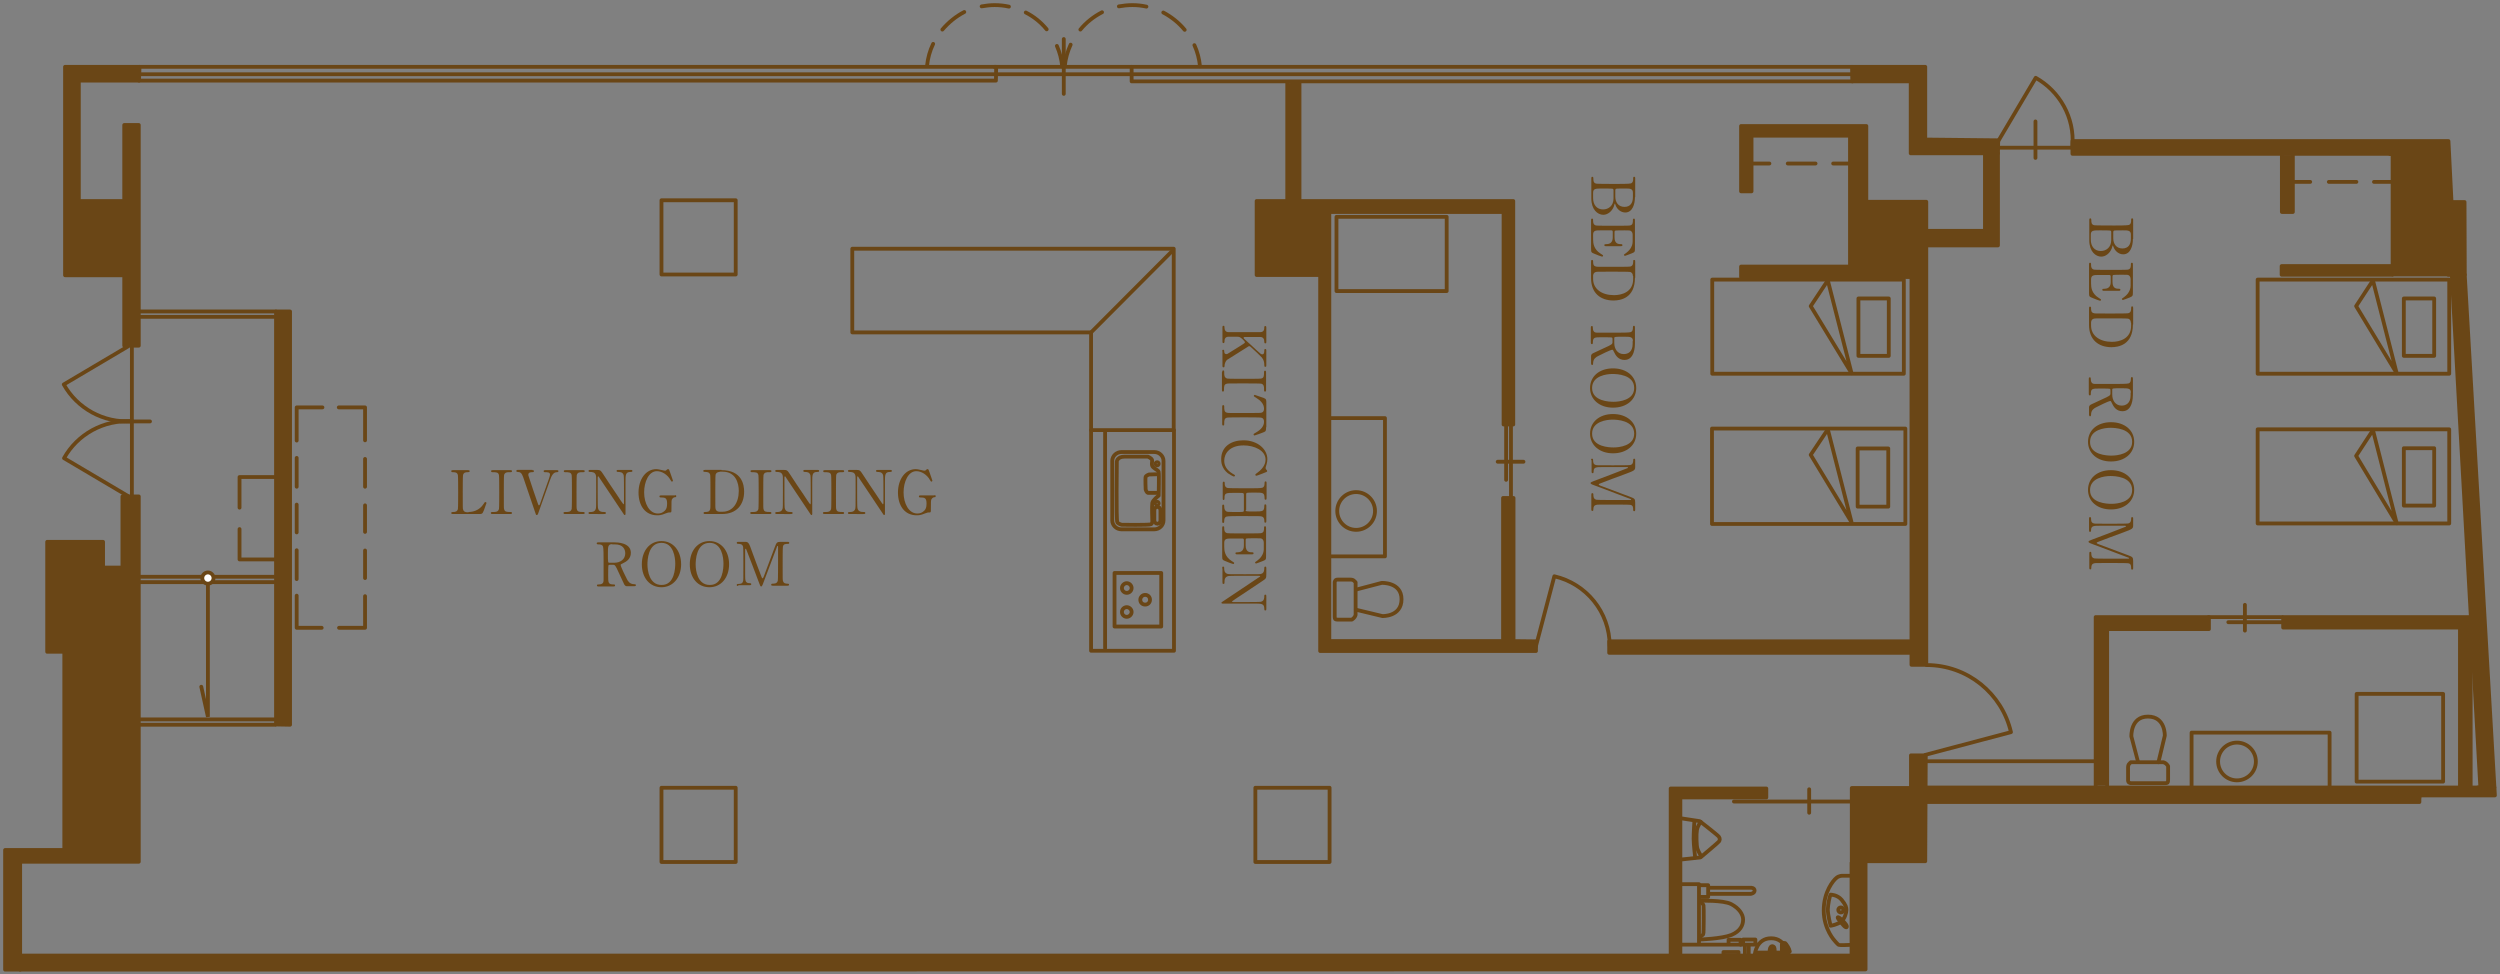 <?xml version="1.0" encoding="utf-8"?>
<!-- Generator: Adobe Illustrator 21.1.0, SVG Export Plug-In . SVG Version: 6.00 Build 0)  -->
<svg version="1.1" id="レイヤー_1" xmlns="http://www.w3.org/2000/svg" xmlns:xlink="http://www.w3.org/1999/xlink" x="0px"
	 y="0px" viewBox="0 0 980 382" style="enable-background:new 0 0 980 382;" xml:space="preserve">
<rect x="0" y="0" width="980" height="382" fill="#808080" stroke="none"/>
<style type="text/css">
	.st0{fill:#6A4616;stroke:#6A4616;stroke-width:1.5;stroke-linecap:round;stroke-linejoin:round;}
	.st1{fill:none;stroke:#6A4616;stroke-width:1.5;stroke-linecap:round;stroke-linejoin:round;stroke-miterlimit:10;}
	.st2{fill:#FFFFFF;stroke:#6A4616;stroke-width:1.5;}
	.st3{fill:none;stroke:#6A4616;stroke-width:1.5;stroke-linecap:round;}
	.st4{fill:#6A4616;}
</style>
<g>
	<polygon class="st0" points="54.4,194.6 54.4,337.8 7.9,337.8 7.9,380.1 2,380.1 2,333.2 25.2,333.2 25.2,255.5 18.5,255.5 
		18.5,212.4 40.4,212.4 40.4,222.5 48,222.5 48,194.6 	"/>
	<polygon class="st0" points="7.9,380.1 731.3,380 731.3,338.2 725.8,338.2 725.8,374.6 7.9,374.6 	"/>
	<polygon class="st0" points="754.7,337.6 725.9,337.6 725.9,308.9 749.1,308.9 749.1,296.1 754.9,296.1 	"/>
	<polyline class="st0" points="755,314.4 948.4,314.4 948.4,311.8 978,311.8 966.2,108.1 966.1,79.2 961,79.2 959.8,55.3 
		812.4,55.3 812.4,60.3 937.9,60.3 937.9,107.6 961.1,107.6 972.3,308.7 755.2,308.7 	"/>
	<polyline class="st0" points="964.3,308.3 964.3,246 895,246 895,241.9 968.5,241.9 968.5,308.3 	"/>
	<polyline class="st0" points="821.5,308 821.5,241.9 865.9,241.9 865.9,246.6 826,246.6 826,308 	"/>
	<polyline class="st1" points="726,26.2 443.6,26.2 443.6,31.9 726.1,31.9 	"/>
	<polygon class="st0" points="726.1,31.9 749,31.9 749,60.1 783.2,60.1 783.3,55 754.7,54.7 754.7,26.2 726,26.2 	"/>
	<polyline class="st0" points="783.2,60.1 783.2,96.2 755.1,96.2 755.1,260.6 749.3,260.6 749.3,255.9 630.8,255.9 630.8,251.4 
		749.3,251.4 749.3,108.6 682.5,108.6 682.5,104.5 725.2,104.5 725.2,53.2 686.6,53.2 686.6,75 682.5,75 682.5,49.4 731.6,49.4 
		731.6,79.1 755.1,79.1 755.1,90.5 778.1,90.5 778.1,60.8 	"/>
	<line class="st1" x1="966.2" y1="107.7" x2="959.7" y2="107.7"/>
	<line class="st1" x1="977.8" y1="308.7" x2="971.3" y2="308.7"/>
	<line class="st1" x1="948.4" y1="312.7" x2="948.4" y2="309.1"/>
	<line class="st1" x1="961.1" y1="79.3" x2="938" y2="79.3"/>
	<line class="st1" x1="960" y1="60.4" x2="936.9" y2="60.4"/>
	<line class="st1" x1="941.4" y1="78.5" x2="941.4" y2="60.7"/>
	<polyline class="st1" points="54.5,31.6 390.4,31.6 390.5,26.2 54.7,26.2 	"/>
	<polygon class="st0" points="54.7,26.2 25.5,26.2 25.5,107.9 48.7,107.9 48.7,135.5 54.4,135.5 54.4,49 48.7,49 48.7,78.8 
		30.9,78.8 30.9,31.6 54.5,31.6 	"/>
	<polyline class="st0" points="654.9,374 654.9,309.1 692.4,309.1 692.4,312.6 658.7,312.6 658.7,374 	"/>
	<polyline class="st0" points="504.6,32.6 504.6,78.8 492.6,78.8 492.6,107.8 517.5,107.8 517.5,255.2 602.1,255.2 602.1,251.4 
		593.3,251.3 593.3,195.2 589.2,195.2 589.2,251.3 521.1,251.3 521.1,83.1 589.4,83.1 589.4,166.4 593.2,166.4 593.2,78.8 
		509.4,78.8 509.4,32.4 	"/>
	<rect x="492.1" y="308.8" class="st1" width="29.1" height="29.1"/>
	<rect x="259.3" y="308.8" class="st1" width="29.1" height="29.1"/>
	<rect x="259.3" y="78.5" class="st1" width="29.1" height="29.1"/>
	<line class="st1" x1="54.4" y1="282" x2="107.4" y2="282"/>
	<line class="st1" x1="54.4" y1="284.1" x2="107.9" y2="284.1"/>
	<line class="st1" x1="54.4" y1="226.1" x2="107.4" y2="226.1"/>
	<line class="st1" x1="54.4" y1="228.2" x2="107.4" y2="228.2"/>
	<line class="st1" x1="54.4" y1="122.1" x2="108.1" y2="122.1"/>
	<line class="st1" x1="54.4" y1="124.2" x2="107.4" y2="124.2"/>
	<polygon class="st0" points="113.7,284.1 113.7,122.1 108.2,122.1 108.2,284 	"/>
	<polyline class="st0" points="894.5,60.8 894.5,83.1 898.8,83.1 898.8,60.8 	"/>
	<polyline class="st0" points="937.3,104.3 894.4,104.3 894.4,107.7 937.8,107.7 	"/>
	<line class="st1" x1="755.2" y1="298.4" x2="821.3" y2="298.4"/>
	<line class="st1" x1="54.4" y1="29.1" x2="725.4" y2="29.1"/>
	<g>
		<polyline class="st1" points="859.1,308.4 859.1,287.2 913.2,287.2 913.2,308.5 		"/>
		<ellipse class="st1" cx="876.9" cy="298.5" rx="7.4" ry="7.4"/>
	</g>
	<g>
		<path class="st1" d="M835.2,307h13.5c0,0,0.8,0,1-0.2c0.2-0.2,0.2-1.3,0.2-1.3v-5.2c0,0-0.5-0.8-1-1.1c-0.4-0.3-0.9-0.4-0.9-0.4
			h-12.7c0,0-0.6,0.5-0.8,0.8c-0.3,0.4-0.3,1.2-0.3,1.2v5.1c0,0,0,0.4,0.2,0.7C834.7,306.9,835.2,307,835.2,307z"/>
		<path class="st1" d="M838.1,298.6c0-0.1-2.6-9.9-2.6-9.9s-0.4-7.8,6.5-7.8c6.9,0,6.6,7.5,6.6,7.5l-2.5,10.4"/>
	</g>
	<rect x="923.8" y="272" class="st1" width="33.9" height="34.4"/>
	<rect x="523.9" y="85" class="st1" width="43.2" height="29.1"/>
	<g>
		<polyline class="st1" points="521.7,163.9 542.9,163.9 542.9,218.1 521.6,218.1 		"/>
		<ellipse class="st1" cx="531.6" cy="200.3" rx="7.4" ry="7.4"/>
	</g>
	<g>
		<path class="st1" d="M523.2,228.2v13.5c0,0,0,0.8,0.2,1c0.2,0.2,1.3,0.2,1.3,0.2h5.2c0,0,0.8-0.5,1.1-1c0.3-0.4,0.4-0.9,0.4-0.9
			v-12.7c0,0-0.5-0.6-0.8-0.8c-0.4-0.3-1.2-0.3-1.2-0.3h-5.1c0,0-0.4,0-0.7,0.2C523.3,227.7,523.2,228.2,523.2,228.2z"/>
		<path class="st1" d="M531.7,231.1c0.1,0,9.9-2.6,9.9-2.6s7.8-0.4,7.8,6.4c0,6.9-7.5,6.6-7.5,6.6l-10.4-2.5"/>
	</g>
	<polyline class="st1" points="658.9,346.6 666,346.6 666,369.7 	"/>
	<polyline class="st1" points="666.4,347 669.6,347 669.6,351.6 666.5,351.6 	"/>
	<path class="st1" d="M670,348h16.4c0,0,1.4,0,1.4,1.1c0,1.1-1.5,1.3-1.5,1.3H670"/>
	<path class="st1" d="M666.5,353.1c0,0,9-0.3,12.1,1.3c3.1,1.6,4.7,4,4.7,6.1c0,2.1-1,4.5-4.6,6c-3.7,1.5-12.5,1.8-12.5,1.8"/>
	<path class="st1" d="M666.7,353.5c0,0,1.1,1.1,1.1,1.4c0.1,0.3,0.1,11-0.1,11.3c-0.2,0.3-1.4,1.2-1.4,1.2"/>
	<line class="st1" x1="658.9" y1="370.3" x2="688.9" y2="370.3"/>
	<polyline class="st1" points="675.6,374.1 675.6,373.2 681.5,373.2 681.5,374.4 	"/>
	<path class="st1" d="M687.9,374c0,0,0.6-6.2,6.4-6.2c5.9,0,6.7,6.7,6.7,6.7"/>
	<line class="st1" x1="684" y1="370.9" x2="684" y2="374.1"/>
	<line class="st1" x1="685.5" y1="370.9" x2="685.5" y2="374.1"/>
	<polyline class="st1" points="677.6,370 677.6,368.4 682.3,368.4 682.3,370.3 	"/>
	<polyline class="st1" points="683.3,370.1 683.3,368.3 688.1,368.3 688.1,370.1 	"/>
	<line class="st1" x1="688.4" y1="373.4" x2="700.4" y2="373.4"/>
	<path class="st1" d="M695.7,373.3c0,0,0-1.5-0.2-1.9c-0.2-0.4-0.6-0.5-0.9-0.5c-0.3,0-0.6,0.5-0.7,0.7c-0.1,0.2-0.2,0.9-0.2,1
		c0,0.1,0.5,0.2,0.5,0.2l0.2,0.6"/>
	<polyline class="st1" points="694.2,371.5 694.4,371.6 694.5,372.9 694.2,372.8 	"/>
	<path class="st1" d="M701.3,373.3l-2.8-0.2v-2.9c0,0,0.2-0.6,0.5-0.6c0.3,0,0.8,0.1,0.8,0.1s1,1.2,1.2,1.7c0.3,0.5,0.6,1.6,0.6,1.6
		L701.3,373.3z"/>
	<polygon class="st1" points="698.8,372.3 698.7,372.7 701.2,372.7 701.2,372.3 	"/>
	<polygon class="st1" points="698.8,371.3 698.8,371.6 699.1,371.6 699.1,371.3 	"/>
	<polygon class="st1" points="699.5,371.3 699.5,371.6 700.6,371.6 700.6,371.3 	"/>
	<polygon class="st1" points="698.8,370.2 698.8,370.5 700.1,370.5 700.1,370.2 	"/>
	<path class="st1" d="M725.5,343.3h-3.2c0,0-1.4-0.1-2.5,0.9c-1.1,0.9-4.9,5.3-4.9,12.7c0,7.5,4.4,12,4.4,12s1.1,1.3,1.5,1.5
		c0.4,0.2,4.3,0,4.3,0"/>
	<path class="st1" d="M717.6,350.7c0,0,2.6,0,4.3,2c1.7,2.1,1.9,3,1.9,4c0,1-0.6,3.4-2.1,4.6c-1.5,1.2-4.1,1.6-4.1,1.6
		s-1.1-4.2-1.1-6.4C716.6,354.3,717.2,351.4,717.6,350.7z"/>
	<path class="st1" d="M722.9,363c0,0-2.8-3-2.5-3.4c0.4-0.4,2.6,1.9,3,2.5C724.4,363.3,724,364.1,722.9,363z"/>
	<path class="st1" d="M722.6,356.7c0,0.6-0.4,1-1,1c-0.5,0-1-0.4-1-1c0-0.5,0.4-1,1-1C722.2,355.7,722.6,356.1,722.6,356.7z"/>
	<rect x="427.7" y="168.6" class="st1" width="32.5" height="86.5"/>
	<line class="st1" x1="433.2" y1="169.4" x2="433.2" y2="254.1"/>
	<rect x="436.9" y="224.6" class="st1" width="18.3" height="21"/>
	<path class="st1" d="M443.6,230.5c0,1.1-0.9,1.9-1.9,1.9c-1,0-1.9-0.8-1.9-1.9c0-1,0.9-1.9,1.9-1.9
		C442.7,228.6,443.6,229.5,443.6,230.5z"/>
	<path class="st1" d="M443.6,239.9c0,1-0.9,1.9-1.9,1.9c-1,0-1.9-0.8-1.9-1.9c0-1.1,0.9-1.9,1.9-1.9
		C442.7,238,443.6,238.9,443.6,239.9z"/>
	<path class="st1" d="M450.8,235.1c0,1.1-0.8,1.9-1.9,1.9c-1.1,0-1.9-0.8-1.9-1.9c0-1,0.8-1.9,1.9-1.9
		C450,233.2,450.8,234,450.8,235.1z"/>
	<path class="st1" d="M456.1,204c0,1.9-1.6,3.5-3.6,3.5h-12.9c-2,0-3.6-1.6-3.6-3.5v-23.3c0-1.9,1.6-3.5,3.6-3.5h12.9
		c2,0,3.6,1.6,3.6,3.5V204z"/>
	<path class="st1" d="M453.7,185.9l-3.3,0.1c0,0-1.1,0.4-1.3,0.9c-0.2,0.5,0,5,0,5s0.3,1.1,0.9,1.3h3.6"/>
	<path class="st1" d="M440.8,179h9.2c0,0,1.4,0.6,1.6,1.3c0.2,0.7-0.5,2,0.5,2.9c1,0.9,1.9,1.1,2.1,1.8c0.2,0.7,0,9.3,0,9.3
		s-2.3,1.7-2.5,2.9c-0.2,1.2,0,6.6,0,6.6s0.2,1.3-0.5,1.7c-0.7,0.4-11.5,0.2-11.5,0.2s-1.2-0.3-1.7-0.9c-0.5-0.6-0.2-24-0.2-24
		S438.1,179,440.8,179z"/>
	<circle class="st1" cx="453.6" cy="181.8" r="0.6"/>
	<path class="st1" d="M454.2,197.3c0,0.3-0.3,0.6-0.6,0.6c-0.3,0-0.6-0.3-0.6-0.6c0-0.3,0.3-0.6,0.6-0.6
		C453.9,196.7,454.2,197,454.2,197.3z"/>
	<path class="st1" d="M454.9,204c0,0.7-0.5,1.3-1.2,1.3l0,0c-0.7,0-1.2-0.6-1.2-1.3v-4c0-0.7,0.5-1.3,1.2-1.3l0,0
		c0.7,0,1.2,0.6,1.2,1.3V204z"/>
	<polyline class="st1" points="427.7,168.6 427.7,130.3 334.1,130.3 334.1,97.5 460.1,97.5 460.1,168.6 	"/>
	<line class="st1" x1="427.7" y1="130.3" x2="459.7" y2="98.2"/>
	<line class="st1" x1="865.8" y1="241.9" x2="894.6" y2="241.9"/>
	<line class="st1" x1="873.5" y1="243.9" x2="894.6" y2="243.9"/>
	<line class="st1" x1="880" y1="237.1" x2="880" y2="247.2"/>
	<path class="st1" d="M755.2,260.7c16.1,0,29.6,11.2,33.1,26.3l-33.6,8.9"/>
	<path class="st1" d="M631,253.2c0-13.3-9.2-24.4-21.7-27.3l-7.3,27.7"/>
	<path class="st1" d="M812.4,57.3c0.9-11.3-5.1-21.6-14.4-26.8l-14.8,25"/>
	<line class="st1" x1="389.8" y1="26.2" x2="443.6" y2="26.2"/>
	<path class="st1" d="M414.3,18c1.1,2.5,1.8,5.2,2.1,8.1"/>
	<path class="st1" d="M402.1,4.9c3.2,1.6,6,3.9,8.2,6.6"/>
	<path class="st1" d="M384.8,2.5c1.7-0.3,3.4-0.5,5.1-0.5c1.9,0,3.8,0.2,5.6,0.6"/>
	<path class="st1" d="M369.4,11.6c2.4-2.8,5.3-5.2,8.6-6.9"/>
	<path class="st1" d="M363.4,25.8c0.3-3,1.1-5.9,2.4-8.6"/>
	<path class="st1" d="M468.2,17.7c1.2,2.6,1.9,5.4,2.2,8.3"/>
	<path class="st1" d="M456,4.9c3.2,1.7,6.1,4,8.4,6.8"/>
	<path class="st1" d="M438.6,2.5c1.7-0.3,3.5-0.5,5.3-0.5c1.9,0,3.7,0.2,5.5,0.6"/>
	<path class="st1" d="M423.5,11.6c2.3-2.8,5.2-5.1,8.5-6.8"/>
	<path class="st1" d="M417.4,25.8c0.3-2.9,1.1-5.7,2.3-8.3"/>
	<line class="st1" x1="417" y1="15.3" x2="417" y2="36.8"/>
	<polyline class="st1" points="107.8,187 93.9,187 93.9,199 	"/>
	<polyline class="st1" points="107.8,219.3 93.9,219.3 93.9,207.4 	"/>
	<path class="st1" d="M51.9,165.2c-11.3-0.8-21.6,5.1-26.8,14.4l25,14.8"/>
	<path class="st1" d="M51.8,165.1c-11.3,0.8-21.6-5.1-26.8-14.4l25-14.8"/>
	<line class="st1" x1="47.3" y1="165.2" x2="58.8" y2="165.2"/>
	<line class="st1" x1="51.7" y1="135.7" x2="51.7" y2="194.4"/>
	<line class="st1" x1="718.6" y1="64.1" x2="725" y2="64.1"/>
	<line class="st1" x1="700.8" y1="64.1" x2="711.7" y2="64.1"/>
	<line class="st1" x1="687" y1="64.1" x2="693.6" y2="64.1"/>
	<line class="st1" x1="930.6" y1="71.3" x2="937.1" y2="71.3"/>
	<line class="st1" x1="912.9" y1="71.3" x2="923.7" y2="71.3"/>
	<line class="st1" x1="899.1" y1="71.3" x2="905.6" y2="71.3"/>
	<line class="st1" x1="679.7" y1="314.2" x2="725.1" y2="314.2"/>
	<line class="st1" x1="709.2" y1="309.4" x2="709.2" y2="318.6"/>
	<path class="st1" d="M659.1,320.8l7.2,1.1c0,0,7,5.4,7.5,6.1c0.5,0.7,0.4,1.4,0,1.9c-0.4,0.5-7.2,6.2-7.2,6.2l-7.3,0.8"/>
	<path class="st1" d="M664.2,321.8c0,0-0.3,4.6-0.3,7c0,2.3,0.6,7.3,0.6,7.3"/>
	<path class="st1" d="M666.7,322.2c0,0-1.3,1.6-1.5,3.2c-0.3,1.6-0.2,6.1,0.2,7.3c0.4,1.2,1.4,2.8,1.4,2.8"/>
	<g>
		<rect x="671.2" y="109.6" class="st1" width="75.1" height="36.9"/>
		<rect x="728.5" y="117" class="st1" width="11.9" height="22.5"/>
		<polygon class="st1" points="725.8,146.3 716.5,109.9 709.8,120 		"/>
	</g>
	<g>
		<rect x="885" y="109.6" class="st1" width="75.1" height="36.9"/>
		<rect x="942.3" y="117" class="st1" width="11.9" height="22.5"/>
		<polygon class="st1" points="939.5,146.3 930.2,109.9 923.6,120 		"/>
	</g>
	<g>
		<rect x="885" y="168.3" class="st1" width="75.1" height="36.9"/>
		<rect x="942.3" y="175.7" class="st1" width="11.9" height="22.5"/>
		<polygon class="st1" points="939.5,205.1 930.2,168.6 923.6,178.7 		"/>
	</g>
	<g>
		<rect x="671.1" y="168" class="st1" width="75.8" height="37.4"/>
		<rect x="728.2" y="175.8" class="st1" width="12" height="22.8"/>
		<polygon class="st1" points="725.8,204.7 716.5,168.3 709.8,178.3 		"/>
	</g>
	<g>
		<polyline class="st1" points="143.1,233.7 143.1,246.1 132.9,246.1 		"/>
		<line class="st1" x1="143.1" y1="215.8" x2="143.1" y2="226.6"/>
		<line class="st1" x1="143.1" y1="198.1" x2="143.1" y2="208.5"/>
		<line class="st1" x1="143.1" y1="179.9" x2="143.1" y2="190.8"/>
		<polyline class="st1" points="132.8,159.7 143.1,159.7 143.1,172.6 		"/>
		<polyline class="st1" points="116.3,172.7 116.3,159.7 126.4,159.7 		"/>
		<line class="st1" x1="116.3" y1="190.8" x2="116.3" y2="179.5"/>
		<line class="st1" x1="116.3" y1="208.7" x2="116.3" y2="197.8"/>
		<line class="st1" x1="116.3" y1="227" x2="116.3" y2="215.7"/>
		<polyline class="st1" points="126.1,246.1 116.3,246.1 116.3,233.5 		"/>
	</g>
	<line class="st1" x1="783.8" y1="57.9" x2="812.1" y2="57.9"/>
	<line class="st1" x1="797.9" y1="47.6" x2="797.9" y2="61.9"/>
	<path class="st2" d="M83.7,226.6c0,1.2-1,2.2-2.2,2.2c-1.2,0-2.2-1-2.2-2.2c0-1.2,1-2.2,2.2-2.2C82.7,224.4,83.7,225.4,83.7,226.6z
		"/>
	<polyline class="st3" points="81.5,228.9 81.5,281 78.9,269.2 	"/>
	<line class="st1" x1="592.3" y1="166.9" x2="592.3" y2="195.2"/>
	<line class="st1" x1="590.4" y1="167" x2="590.4" y2="188.1"/>
	<line class="st1" x1="597.2" y1="181" x2="587.1" y2="181"/>
	<g>
		<path class="st4" d="M183.7,200.7c1.5,0,4.2-0.5,5.9-3.2c0.4-0.7,0.5-0.7,0.7-0.7c0.1,0,0.4,0.1,0.4,0.4c0,0.1-0.9,2.4-1,2.8
			c-0.6,1.5-0.7,1.5-2.2,1.5h-9.9c-0.4,0-0.7,0-0.7-0.4c0-0.4,0.3-0.4,0.8-0.4c0.6,0,1.6-0.1,1.8-1.2c0.1-0.4,0.1-5.8,0.1-6.5
			c0-0.9,0-6.3-0.1-6.7c-0.2-1.2-1.2-1.2-2.1-1.2c-0.2,0-0.5,0-0.5-0.4c0-0.4,0.3-0.4,0.7-0.4h5.8c0.4,0,0.7,0,0.7,0.4
			c0,0.4-0.3,0.4-0.8,0.4c-0.5,0-1.6,0-1.8,1.2c-0.1,0.4-0.1,5.4-0.1,6.6c0,6.3,0,6.3,0.1,6.7c0.2,1.1,1.2,1.2,1.6,1.2H183.7z"/>
		<path class="st4" d="M193.1,201.5c-0.3,0-0.7,0-0.7-0.4c0-0.4,0.2-0.4,1.1-0.4c0.7,0,1.8,0,2.1-1.2c0.1-0.4,0.1-5.8,0.1-6.5
			c0-1,0-6.3-0.1-6.7c-0.2-1.2-1.1-1.2-2.6-1.2c-0.1,0-0.5,0-0.5-0.4c0-0.4,0.4-0.4,0.7-0.4h6.9c0.3,0,0.6,0,0.6,0.4
			c0,0.4-0.2,0.4-1.1,0.4c-0.7,0-1.7,0-2,1.1c-0.1,0.3-0.1,5.6-0.1,6.7c0,6.2,0,6.3,0.1,6.6c0.2,1.2,1.1,1.2,2.6,1.2
			c0.1,0,0.5,0,0.5,0.4c0,0.4-0.4,0.4-0.6,0.4H193.1z"/>
		<path class="st4" d="M208.7,184.3c0.3,0,0.6,0,0.6,0.4c0,0.4-0.4,0.4-0.7,0.4c-0.4,0-1.5,0-1.5,1c0,0.3,0.1,0.6,0.2,0.8
			c0.9,2.9,2.3,6.9,3.5,10.4c0.2,0.6,0.3,0.8,0.5,0.8c0.1,0,0.3-0.3,0.3-0.3c0,0,1.2-3.4,1.3-3.7c2.5-6.9,2.7-7.6,2.7-8.1
			c0-0.9-1-0.9-2-0.9c-0.1,0-0.5,0-0.5-0.4c0-0.4,0.4-0.4,0.6-0.4h4.6c0.3,0,0.6,0,0.6,0.4c0,0.4-0.4,0.4-0.6,0.4
			c-1.5,0-2.1,1.5-2.7,3.1c-1.2,3.4-3.2,9-4.4,12.4c-0.4,1.2-0.5,1.3-0.8,1.3c-0.3,0-0.3-0.1-0.6-1c-1.3-3.8-3.4-9.9-4.7-13.8
			c-0.6-1.7-1.1-2.1-2.3-2.1c-0.2,0-0.4-0.1-0.4-0.4c0-0.4,0.4-0.4,0.5-0.4H208.7z"/>
		<path class="st4" d="M221.6,201.5c-0.3,0-0.7,0-0.7-0.4c0-0.4,0.2-0.4,1.1-0.4c0.7,0,1.8,0,2.1-1.2c0.1-0.4,0.1-5.8,0.1-6.5
			c0-1,0-6.3-0.1-6.7c-0.2-1.2-1.1-1.2-2.6-1.2c-0.1,0-0.5,0-0.5-0.4c0-0.4,0.4-0.4,0.7-0.4h6.9c0.3,0,0.6,0,0.6,0.4
			c0,0.4-0.2,0.4-1.1,0.4c-0.7,0-1.7,0-2,1.1c-0.1,0.3-0.1,5.6-0.1,6.7c0,6.2,0,6.3,0.1,6.6c0.2,1.2,1.1,1.2,2.6,1.2
			c0.1,0,0.5,0,0.5,0.4c0,0.4-0.4,0.4-0.6,0.4H221.6z"/>
		<path class="st4" d="M231.4,201.5c-0.4,0-0.7,0-0.7-0.4c0-0.4,0.3-0.4,0.9-0.4c0.3,0,1.5,0,1.9-1.1c0.2-0.5,0.2-0.6,0.2-6.8
			c0-5.9,0-6-0.1-6.4c-0.3-1.4-1.6-1.4-2.4-1.4c-0.1,0-0.5,0-0.5-0.4c0-0.4,0.4-0.4,0.7-0.4h2.3c1.7,0,1.7,0.1,2.9,1.9
			c1.4,2.2,3.7,5.6,5.2,7.8c0.3,0.5,2.5,3.8,2.6,3.8c0.1,0,0.2-0.2,0.2-0.5c0-0.7,0-4.5,0-5.4c0-0.9,0-5-0.1-5.4
			c-0.3-1.4-1.5-1.4-2.3-1.4c-0.1,0-0.5,0-0.5-0.4c0-0.4,0.3-0.4,0.7-0.4h4.9c0.3,0,0.6,0,0.6,0.4c0,0.4-0.3,0.4-0.7,0.4
			c-2,0-2,1.1-2,3.9c0,1.8,0,10.5,0,12.5c0,0.1,0,0.5-0.3,0.5c-0.1,0-0.3-0.1-0.3-0.2c-0.1-0.2-9.4-14.1-9.5-14.2
			c-0.4-0.7-0.5-0.8-0.6-0.8c-0.1,0-0.2,0.2-0.2,0.4c0,0.8,0,5,0,5.9c0,0.9,0,5.6,0.1,6.1c0.3,1.6,1.6,1.6,2.6,1.6
			c0.2,0,0.5,0,0.5,0.4c0,0.4-0.3,0.4-0.8,0.4H231.4z"/>
		<path class="st4" d="M264.6,194.1c0.2,0,0.5,0,0.5,0.4c0,0.2-0.1,0.4-0.4,0.4c-0.3,0-0.8,0.1-1.2,0.7c-0.3,0.4-0.3,0.8-0.3,4.5
			c0,0.8-0.1,0.8-1,0.8c-0.4,0-1,0.3-1.4,0.4c-1.6,0.7-2.5,0.7-3.2,0.7c-4.7,0-7.3-3.8-7.3-8.9c0-5.3,2.9-9.2,7-9.2
			c0.4,0,1,0.1,2.3,0.4c0.8,0.2,0.9,0.2,1.1,0.2c0.2,0,0.4,0,0.5-0.2c0.4-0.3,0.4-0.4,0.7-0.4c0.4,0,0.4,0.2,0.9,1.6
			c0.1,0.4,1,2.8,1,2.9c0,0.3-0.3,0.4-0.4,0.4c-0.2,0-0.2-0.1-0.6-0.7c-1.1-2-3.3-3.4-5.3-3.4c-3.2,0-5,4.2-5,8.3
			c0,4.3,2,8.3,5.4,8.3c1,0,1.9-0.3,2.7-1.1c0.6-0.6,0.9-1.3,0.9-2.8c0-2.2-0.7-2.4-2.5-2.4c-0.1,0-0.5,0-0.5-0.4
			c0-0.4,0.4-0.4,0.6-0.4H264.6z"/>
		<path class="st4" d="M282.8,184.3c8,0,8.9,5.7,8.9,8.4c0,5.1-2.9,8.8-8.7,8.8h-6.5c-0.4,0-0.7,0-0.7-0.4c0-0.4,0.4-0.4,0.5-0.4
			c0.9,0,1.9,0,2.1-1.2c0.1-0.4,0.1-0.4,0.1-6.7c0-1.1,0-6.2-0.1-6.6c-0.2-1.1-1.2-1.2-1.8-1.2c-0.6,0-0.9,0-0.9-0.4
			c0-0.4,0.3-0.4,0.7-0.4H282.8z M282.1,185c-0.8,0-1.5,0.4-1.6,1.2c-0.1,0.4-0.1,5.5-0.1,6.5c0,6.3,0,6.3,0.1,6.7
			c0.2,1.1,1.2,1.2,1.6,1.2h1.1c4,0,6.4-3.4,6.4-8.2c0-3-1.2-7.5-6.3-7.5H282.1z"/>
		<path class="st4" d="M294.8,201.5c-0.3,0-0.7,0-0.7-0.4c0-0.4,0.2-0.4,1.1-0.4c0.7,0,1.8,0,2.1-1.2c0.1-0.4,0.1-5.8,0.1-6.5
			c0-1,0-6.3-0.1-6.7c-0.2-1.2-1.1-1.2-2.6-1.2c-0.1,0-0.5,0-0.5-0.4c0-0.4,0.4-0.4,0.7-0.4h6.9c0.3,0,0.6,0,0.6,0.4
			c0,0.4-0.2,0.4-1.1,0.4c-0.7,0-1.7,0-2,1.1c-0.1,0.3-0.1,5.6-0.1,6.7c0,6.2,0,6.3,0.1,6.6c0.2,1.2,1.1,1.2,2.6,1.2
			c0.1,0,0.5,0,0.5,0.4c0,0.4-0.4,0.4-0.6,0.4H294.8z"/>
		<path class="st4" d="M304.6,201.5c-0.4,0-0.7,0-0.7-0.4c0-0.4,0.3-0.4,0.9-0.4c0.3,0,1.5,0,1.9-1.1c0.2-0.5,0.2-0.6,0.2-6.8
			c0-5.9,0-6-0.1-6.4c-0.3-1.4-1.6-1.4-2.4-1.4c-0.1,0-0.5,0-0.5-0.4c0-0.4,0.4-0.4,0.7-0.4h2.3c1.7,0,1.7,0.1,2.9,1.9
			c1.4,2.2,3.7,5.6,5.2,7.8c0.3,0.5,2.5,3.8,2.6,3.8c0.1,0,0.2-0.2,0.2-0.5c0-0.7,0-4.5,0-5.4c0-0.9,0-5-0.1-5.4
			c-0.3-1.4-1.5-1.4-2.3-1.4c-0.1,0-0.5,0-0.5-0.4c0-0.4,0.3-0.4,0.7-0.4h4.9c0.3,0,0.6,0,0.6,0.4c0,0.4-0.3,0.4-0.7,0.4
			c-2,0-2,1.1-2,3.9c0,1.8,0,10.5,0,12.5c0,0.1,0,0.5-0.3,0.5c-0.1,0-0.3-0.1-0.3-0.2c-0.1-0.2-9.4-14.1-9.5-14.2
			c-0.4-0.7-0.5-0.8-0.6-0.8c-0.1,0-0.2,0.2-0.2,0.4c0,0.8,0,5,0,5.9c0,0.9,0,5.6,0.1,6.1c0.3,1.6,1.6,1.6,2.6,1.6
			c0.2,0,0.5,0,0.5,0.4c0,0.4-0.3,0.4-0.8,0.4H304.6z"/>
		<path class="st4" d="M323.3,201.5c-0.3,0-0.7,0-0.7-0.4c0-0.4,0.2-0.4,1.1-0.4c0.7,0,1.8,0,2.1-1.2c0.1-0.4,0.1-5.8,0.1-6.5
			c0-1,0-6.3-0.1-6.7c-0.2-1.2-1.1-1.2-2.6-1.2c-0.1,0-0.5,0-0.5-0.4c0-0.4,0.4-0.4,0.7-0.4h6.9c0.3,0,0.6,0,0.6,0.4
			c0,0.4-0.2,0.4-1.1,0.4c-0.7,0-1.7,0-2,1.1c-0.1,0.3-0.1,5.6-0.1,6.7c0,6.2,0,6.3,0.1,6.6c0.2,1.2,1.1,1.2,2.6,1.2
			c0.1,0,0.5,0,0.5,0.4c0,0.4-0.4,0.4-0.6,0.4H323.3z"/>
		<path class="st4" d="M333.1,201.5c-0.4,0-0.7,0-0.7-0.4c0-0.4,0.3-0.4,0.9-0.4c0.3,0,1.5,0,1.9-1.1c0.2-0.5,0.2-0.6,0.2-6.8
			c0-5.9,0-6-0.1-6.4c-0.3-1.4-1.6-1.4-2.4-1.4c-0.1,0-0.5,0-0.5-0.4c0-0.4,0.4-0.4,0.7-0.4h2.3c1.7,0,1.7,0.1,2.9,1.9
			c1.4,2.2,3.7,5.6,5.2,7.8c0.3,0.5,2.5,3.8,2.6,3.8c0.1,0,0.2-0.2,0.2-0.5c0-0.7,0-4.5,0-5.4c0-0.9,0-5-0.1-5.4
			c-0.3-1.4-1.5-1.4-2.3-1.4c-0.1,0-0.5,0-0.5-0.4c0-0.4,0.3-0.4,0.7-0.4h4.9c0.3,0,0.6,0,0.6,0.4c0,0.4-0.3,0.4-0.7,0.4
			c-2,0-2,1.1-2,3.9c0,1.8,0,10.5,0,12.5c0,0.1,0,0.5-0.3,0.5c-0.1,0-0.3-0.1-0.3-0.2c-0.1-0.2-9.4-14.1-9.5-14.2
			c-0.4-0.7-0.5-0.8-0.6-0.8c-0.1,0-0.2,0.2-0.2,0.4c0,0.8,0,5,0,5.9c0,0.9,0,5.6,0.1,6.1c0.3,1.6,1.6,1.6,2.6,1.6
			c0.2,0,0.5,0,0.5,0.4c0,0.4-0.3,0.4-0.8,0.4H333.1z"/>
		<path class="st4" d="M366.3,194.1c0.2,0,0.5,0,0.5,0.4c0,0.2-0.1,0.4-0.4,0.4c-0.3,0-0.8,0.1-1.2,0.7c-0.3,0.4-0.3,0.8-0.3,4.5
			c0,0.8-0.1,0.8-1,0.8c-0.4,0-1,0.3-1.4,0.4c-1.6,0.7-2.5,0.7-3.2,0.7c-4.7,0-7.3-3.8-7.3-8.9c0-5.3,2.9-9.2,7-9.2
			c0.4,0,1,0.1,2.3,0.4c0.8,0.2,0.9,0.2,1.1,0.2c0.2,0,0.4,0,0.5-0.2c0.4-0.3,0.4-0.4,0.7-0.4c0.4,0,0.4,0.2,0.9,1.6
			c0.1,0.4,1,2.8,1,2.9c0,0.3-0.3,0.4-0.4,0.4c-0.2,0-0.2-0.1-0.6-0.7c-1.1-2-3.3-3.4-5.3-3.4c-3.2,0-5,4.2-5,8.3
			c0,4.3,2,8.3,5.4,8.3c1,0,1.9-0.3,2.7-1.1c0.6-0.6,0.9-1.3,0.9-2.8c0-2.2-0.7-2.4-2.5-2.4c-0.1,0-0.5,0-0.5-0.4
			c0-0.4,0.4-0.4,0.6-0.4H366.3z"/>
		<path class="st4" d="M240.8,212.6c1.1,0,6.5,0.1,6.5,4.1c0,2.4-1.8,3.5-3.1,4.1c-0.8,0.4-0.9,0.4-0.9,0.7c0,0.6,2,4.7,2.5,5.6
			c0.3,0.6,1,1.9,2.8,1.9c0.2,0,0.7,0,0.7,0.4c0,0.3-0.5,0.4-0.6,0.4h-2.9c-0.2,0-0.7,0-1.1-0.7c-0.1-0.2-1.8-3.9-2.1-4.5
			c-1.3-2.9-1.5-3.2-2.3-3.2h-1.3c-0.2,0-0.5,0.1-0.5,0.3c-0.1,0.2-0.1,3.3-0.1,3.9c0,2.9,0,3.5,2.2,3.5c0.2,0,0.5,0,0.5,0.4
			c0,0.4-0.4,0.4-0.7,0.4h-5.8c-0.2,0-0.6,0-0.6-0.4c0-0.4,0.3-0.4,0.7-0.4c1.6,0,1.9-0.8,1.9-1.6c0-0.8,0-7.3,0-8.4
			c0-0.9,0-4.2-0.2-4.8c-0.3-0.9-1.3-0.9-1.9-0.9c-0.1,0-0.6,0-0.6-0.4c0-0.4,0.4-0.4,0.7-0.4H240.8z M240,213.3
			c-1.7,0-1.7,1.1-1.7,3.5c0,3.7,0,3.8,0.6,3.8h1.9c2.3,0,4.3-1.3,4.3-3.7c0-1.6-0.9-3.5-4-3.5H240z"/>
		<path class="st4" d="M259.3,230.2c-4.6,0-7.7-3.7-7.7-9c0-5.3,3.1-9.1,7.7-9.1c4.5,0,7.7,3.7,7.7,9.1
			C267,226.4,263.8,230.2,259.3,230.2z M264.7,220.9c0-2.2-0.6-8.1-5.4-8.1c-5.3,0-5.5,6.9-5.5,8.5c0,2.3,0.7,8,5.5,8
			C264.5,229.4,264.7,222.6,264.7,220.9z"/>
		<path class="st4" d="M278.1,230.2c-4.6,0-7.7-3.7-7.7-9c0-5.3,3.1-9.1,7.7-9.1c4.5,0,7.7,3.7,7.7,9.1
			C285.8,226.4,282.7,230.2,278.1,230.2z M283.6,220.9c0-2.2-0.6-8.1-5.4-8.1c-5.3,0-5.5,6.9-5.5,8.5c0,2.3,0.7,8,5.5,8
			C283.4,229.4,283.6,222.6,283.6,220.9z"/>
		<path class="st4" d="M289.4,229.7c-0.3,0-0.6,0-0.6-0.4c0-0.4,0.4-0.4,0.5-0.4c0.8,0,1.8,0,2-1.2c0.1-0.4,0.1-0.4,0.1-6.7
			c0-1.1,0-6.2-0.1-6.6c-0.2-1.1-1.2-1.2-1.7-1.2c-0.4,0-0.8,0-0.8-0.4c0-0.4,0.4-0.4,0.6-0.4h2.4c1.5,0,1.7,0,3.1,4.1
			c0.5,1.5,3.1,8.3,3.6,9.6c0.1,0.2,0.2,0.6,0.4,0.6c0.2,0,0.4-0.4,0.5-0.7c1.2-3.2,3.1-8.3,4.3-11.5c0.7-1.8,0.8-2.1,2.3-2.1h2.8
			c0.2,0,0.6,0,0.6,0.4c0,0.4-0.4,0.4-0.5,0.4c-0.9,0-1.8,0-2,1.1c-0.1,0.5-0.1,5.5-0.1,6.6c0,6.3,0,6.4,0.1,6.7
			c0.2,1,0.9,1.2,1.7,1.2c0.4,0,0.7,0,0.7,0.4c0,0.4-0.4,0.4-0.6,0.4h-5.7c-0.3,0-0.7,0-0.7-0.4c0-0.4,0.4-0.4,0.5-0.4
			c0.8,0,1.8,0,2.1-1.2c0.1-0.4,0.1-6.2,0.1-7.2c0-0.9,0-5.1,0-6c0-0.1,0-0.4-0.2-0.4c-0.1,0-0.2,0.1-0.4,0.8
			c-0.5,1.4-5.1,13.6-5.4,14.3c-0.2,0.5-0.4,0.8-0.6,0.8c-0.3,0-0.4-0.2-0.8-1.3c-0.8-2.1-4.9-13-5.1-13.3c0,0-0.1-0.2-0.2-0.2
			c-0.1,0-0.2,0.1-0.2,0.4v9.8c0,2.2,0,3.3,1.7,3.3c0.3,0,0.7,0,0.7,0.4c0,0.4-0.4,0.4-0.6,0.4H289.4z"/>
	</g>
	<g>
		<path class="st4" d="M479.1,137.7c0-0.2,0-0.6,0.4-0.6c0.4,0,0.4,0.3,0.4,0.7c0,0.8,0.4,1,0.8,1c0.2,0,0.4,0,0.5-0.1
			c0.2-0.1,4-2.5,4.5-2.8c2-1.3,2.3-1.4,2.3-1.7c0-0.3-0.4-0.7-0.9-1.2c-1-0.9-1.3-1-2.2-1h-3.3c-1.6,0-1.6,1.3-1.6,2
			c0,0.2-0.1,0.5-0.4,0.5c-0.4,0-0.4-0.4-0.4-0.6v-5.6c0-0.2,0-0.6,0.4-0.6c0.4,0,0.4,0.3,0.4,0.7c0,0.8,0.3,1.8,1.6,1.8h12.4
			c1.6,0,1.6-1.3,1.6-2c0-0.2,0.1-0.4,0.4-0.4c0.4,0,0.4,0.4,0.4,0.6v5.6c0,0.3,0,0.6-0.4,0.6c-0.4,0-0.4-0.4-0.4-0.7
			c0-0.8-0.3-1.8-1.6-1.8h-6c-0.2,0-0.5,0-0.5,0.3c0,0.1,0.1,0.2,0.1,0.3c0.2,0.2,4.2,3.8,4.9,4.5c1.7,1.5,1.8,1.7,2.3,1.7
			c0.8,0,0.8-0.9,0.8-1.6c0-0.1,0-0.5,0.4-0.5c0.4,0,0.4,0.4,0.4,0.6v5.8c0,0.3,0,0.6-0.4,0.6c-0.4,0-0.4-0.3-0.4-0.8
			c0-0.7-0.1-1.8-0.9-2.8c-0.4-0.5-3.2-3.1-4.3-4.1c-0.2-0.2-0.4-0.4-0.7-0.4c-0.3,0-0.5,0.2-0.8,0.4c-1.4,0.9-2.1,1.3-7.8,4.9
			c-0.5,0.3-1.1,1.4-1.1,2.6c0,0.4-0.3,0.4-0.4,0.4c-0.4,0-0.4-0.4-0.4-0.6V137.7z"/>
		<path class="st4" d="M479.1,145.9c0-0.3,0-0.7,0.4-0.7c0.4,0,0.4,0.2,0.4,1.1c0,0.7,0,1.8,1.2,2.1c0.4,0.1,5.8,0.1,6.5,0.1
			c1,0,6.3,0,6.7-0.1c1.2-0.2,1.2-1.1,1.2-2.6c0-0.1,0-0.5,0.4-0.5c0.4,0,0.4,0.4,0.4,0.7v6.9c0,0.3,0,0.6-0.4,0.6
			c-0.4,0-0.4-0.2-0.4-1.1c0-0.7,0-1.7-1.1-2c-0.3-0.1-5.6-0.1-6.7-0.1c-6.2,0-6.3,0-6.7,0.1c-1.2,0.2-1.2,1.1-1.2,2.6
			c0,0.1,0,0.5-0.4,0.5c-0.4,0-0.4-0.4-0.4-0.6V145.9z"/>
		<path class="st4" d="M496.3,167.5c0,1.3,0,1.6-1.1,2c-0.5,0.2-3.2,1.2-3.4,1.2c-0.3,0-0.4-0.2-0.4-0.4c0-0.2,0.1-0.3,1-0.8
			c2.1-1.2,3.1-2.6,3.1-4.2c0-0.9-0.4-1.5-1.2-1.6c-0.4-0.1-5.8-0.1-6.7-0.1c-0.7,0-6.1,0-6.5,0.1c-1.2,0.2-1.2,1.3-1.2,2
			c0,0.9,0,1.1-0.4,1.1c-0.4,0-0.4-0.3-0.4-0.7v-6.6c0-0.3,0-0.7,0.4-0.7c0.4,0,0.4,0.4,0.4,0.5c0,1.4,0,2.3,1.2,2.5
			c0.4,0.1,0.4,0.1,6.7,0.1c5.8,0,6.5,0,6.9-0.2c0.6-0.2,0.8-0.9,0.8-1.5c0-1.9-1.5-3.3-3-4.2c-0.9-0.6-1-0.6-1-0.8
			c0-0.2,0.1-0.4,0.4-0.4c0.2,0,3,1.1,3.5,1.2c1,0.4,1,0.8,1,1.9V167.5z"/>
		<path class="st4" d="M496.5,185c0,0-3.7,1.5-4,1.5c-0.3,0-0.4-0.2-0.4-0.4c0-0.2,0.1-0.3,0.8-0.8c2.8-2,3.2-4.1,3.2-5.1
			c0-3.7-4.5-5.6-8.6-5.6c-5.5,0-7.6,3.2-7.6,6c0,1.7,0.7,3.5,3.3,5.1c0.9,0.5,0.9,0.5,0.9,0.7c0,0.2-0.2,0.4-0.4,0.4
			c-0.2,0-1.4-0.6-2.4-1.3c-2.5-2-2.6-4.5-2.6-5.5c0-5,4-7.4,8.7-7.4c5.5,0,9.4,3.4,9.4,7.4c0,0.6-0.1,1.3-0.3,2
			c-0.1,0.2-0.4,1.3-0.4,1.4c0,0.2,0.1,0.5,0.2,0.6c0.4,0.4,0.4,0.4,0.4,0.6C496.8,184.8,496.6,184.9,496.5,185z"/>
		<path class="st4" d="M488.3,199.9c0,0.6,0.1,0.6,3.3,0.6c3.4,0,4,0,4-2.2c0-0.2,0-0.6,0.4-0.6c0.4,0,0.4,0.4,0.4,0.6v6
			c0,0.2,0,0.6-0.4,0.6c-0.4,0-0.4-0.3-0.4-1c0-0.7-0.4-1.3-0.9-1.4c-0.5-0.2-0.6-0.2-9.1-0.2c-0.9,0-4.2,0-4.8,0.2
			c-0.9,0.3-0.9,1.3-0.9,1.7c0,0.4,0,0.8-0.4,0.8c-0.4,0-0.4-0.4-0.4-0.6v-6c0-0.2,0-0.6,0.4-0.6c0.4,0,0.4,0.4,0.4,0.7
			c0,0.6,0.1,1.3,0.5,1.7c0.5,0.5,0.5,0.5,4.8,0.5c2.2,0,2.4,0,2.4-0.6v-6.3c0-0.1-0.1-0.4-0.3-0.5c-0.3-0.1-2.6-0.1-3-0.1
			c-3.9,0-4.3,0-4.3,2.2c0,0.2,0,0.6-0.4,0.6c-0.3,0-0.3-0.4-0.3-0.6v-6c0-0.1,0-0.6,0.4-0.6c0.4,0,0.4,0.3,0.4,1
			c0,0.3,0.1,1.3,1.2,1.5c0.6,0.1,6.3,0.1,9.3,0.1c0.9,0,3.7,0,4.2-0.2c0.9-0.3,0.9-1.3,0.9-1.7c0-0.4,0-0.8,0.4-0.8
			c0.4,0,0.4,0.4,0.4,0.6v6c0,0.2,0,0.6-0.4,0.6c-0.4,0-0.4-0.4-0.4-0.7c0-2.1-0.7-2.1-3.7-2.1c-0.4,0-3,0-3.2,0.1
			c-0.3,0.1-0.3,0.5-0.3,0.5V199.9z"/>
		<path class="st4" d="M479.9,214.3c0,1.5,0.2,3.9,2.9,5.6c0.9,0.6,1,0.6,1,0.8c0,0.2-0.1,0.4-0.4,0.4c-0.1,0-2.4-0.8-2.7-1
			c-1.5-0.6-1.6-0.6-1.6-2.1V207c0-0.4,0-0.7,0.4-0.7c0.4,0,0.4,0.2,0.4,0.9c0,0.6,0.1,1.6,1.2,1.8c0.4,0.1,5.8,0.1,6.5,0.1
			c0.9,0,6.3,0,6.7-0.1c1.2-0.2,1.2-1.2,1.2-2.2c0-0.2,0-0.5,0.4-0.5c0.4,0,0.4,0.3,0.4,0.7v10.8c0,1.5,0,1.6-1.2,2.1
			c-0.3,0.1-2.5,1-2.7,1c-0.2,0-0.4-0.2-0.4-0.4c0-0.1,0-0.2,0.8-0.7c1-0.7,2.6-2.3,2.6-4.5v-2.6c0-0.9-0.5-1.3-0.6-1.4
			c-0.4-0.3-0.6-0.3-2.5-0.3c-0.3,0-3.5,0-3.7,0.1c-0.3,0.1-0.3,0.5-0.3,0.6v2.1c0,2.7,1.6,2.7,2.6,2.7c0.1,0,0.5,0,0.5,0.4
			c0,0.4-0.4,0.4-0.6,0.4c-0.9,0-5.1,0-6,0c-0.1,0-0.5,0-0.5-0.4c0-0.4,0.3-0.4,0.8-0.4c2,0,2.5-1.3,2.5-2.7v-2.1
			c0-0.4-0.2-0.6-0.5-0.6c-0.2,0-4.1,0-4.4,0c-1.7,0-2.8,0-2.8,1.7V214.3z"/>
		<path class="st4" d="M479.1,222.8c0-0.4,0-0.7,0.4-0.7c0.4,0,0.4,0.3,0.4,0.9c0,0.3,0,1.5,1.1,1.9c0.5,0.2,0.6,0.2,6.8,0.2
			c5.9,0,6,0,6.4-0.1c1.4-0.3,1.4-1.6,1.4-2.4c0-0.1,0-0.5,0.4-0.5c0.4,0,0.4,0.4,0.4,0.7v2.3c0,1.7-0.1,1.7-1.9,2.9
			c-2.2,1.4-5.6,3.8-7.8,5.2c-0.5,0.3-3.8,2.5-3.8,2.6c0,0.1,0.2,0.2,0.5,0.2c0.7,0,4.5,0,5.4,0c0.8,0,5,0,5.4-0.1
			c1.4-0.3,1.4-1.5,1.4-2.3c0-0.1,0-0.5,0.4-0.5c0.4,0,0.4,0.3,0.4,0.7v4.9c0,0.3,0,0.6-0.4,0.6c-0.4,0-0.4-0.3-0.4-0.7
			c0-2-1.1-2-3.9-2c-1.8,0-10.5,0-12.4,0c-0.1,0-0.5,0-0.5-0.3c0-0.1,0.1-0.3,0.2-0.3c0.2-0.1,14.1-9.4,14.2-9.5
			c0.7-0.4,0.8-0.5,0.8-0.6c0-0.1-0.2-0.2-0.4-0.2c-0.8,0-5,0-5.9,0s-5.6,0-6.1,0.1c-1.6,0.3-1.6,1.6-1.6,2.6c0,0.2,0,0.5-0.4,0.5
			c-0.4,0-0.4-0.3-0.4-0.8V222.8z"/>
	</g>
	<g>
		<path class="st4" d="M640.9,77.3c0,2.6-0.9,6-3.8,6c-1.8,0-3.3-1.4-3.8-2.9c0-0.1-0.2-0.6-0.3-0.6c-0.1,0-0.3,1-0.4,1.2
			c-0.8,2-2.5,3.2-4.1,3.2c-2.2,0-4.7-2-4.7-6.4V70c0-0.4,0-0.7,0.4-0.7s0.4,0.4,0.4,0.7c0,0.8,0,1.8,1.2,2c0.5,0.1,7.1,0.1,8,0.1
			c1,0,4.9,0,5.5-0.2c0.9-0.3,0.9-1.4,0.9-1.6c0-0.8,0-1,0.4-1c0.4,0,0.4,0.2,0.4,0.9V77.3z M632.5,74.5c0-0.2-0.1-0.4-0.3-0.5
			c-0.2-0.1-3.6-0.1-4.1-0.1c-2.6,0-3.6,0-3.6,1.7v2.1c0,2.5,1.4,4.4,3.9,4.4c2.1,0,4.1-1.4,4.1-4.3V74.5z M633.2,77.1
			c0,2.2,1.2,4,3.6,4c2.3,0,3.3-1.6,3.3-3.8v-1.7c0-1.7-1.1-1.7-3.1-1.7c-1.2,0-3.3,0-3.5,0.1c-0.2,0.1-0.3,0.4-0.3,0.5V77.1z"/>
		<path class="st4" d="M624.5,93.8c0,1.5,0.2,3.9,2.9,5.6c0.9,0.6,1,0.6,1,0.8c0,0.2-0.1,0.4-0.4,0.4c-0.1,0-2.4-0.8-2.7-1
			c-1.5-0.6-1.6-0.6-1.6-2.1V86.4c0-0.4,0-0.7,0.4-0.7s0.4,0.2,0.4,0.9c0,0.6,0.1,1.6,1.2,1.8c0.4,0.1,5.8,0.1,6.5,0.1
			c0.9,0,6.3,0,6.7-0.1c1.2-0.2,1.2-1.2,1.2-2.2c0-0.2,0-0.5,0.4-0.5c0.4,0,0.4,0.3,0.4,0.7v10.8c0,1.5,0,1.6-1.2,2.1
			c-0.3,0.1-2.5,1-2.7,1c-0.2,0-0.4-0.2-0.4-0.4c0-0.1,0-0.2,0.8-0.7c1-0.7,2.6-2.3,2.6-4.5V92c0-0.9-0.5-1.3-0.6-1.4
			c-0.4-0.3-0.6-0.3-2.5-0.3c-0.3,0-3.5,0-3.7,0.1c-0.3,0.1-0.3,0.5-0.3,0.6V93c0,2.7,1.6,2.7,2.6,2.7c0.1,0,0.5,0,0.5,0.4
			c0,0.4-0.4,0.4-0.6,0.4c-0.9,0-5.1,0-6,0c-0.1,0-0.5,0-0.5-0.4s0.3-0.4,0.8-0.4c2,0,2.5-1.3,2.5-2.7v-2.1c0-0.4-0.2-0.6-0.5-0.6
			c-0.2,0-4.1,0-4.4,0c-1.7,0-2.8,0-2.8,1.7V93.8z"/>
		<path class="st4" d="M640.9,108.9c0,8-5.7,8.9-8.4,8.9c-5.1,0-8.8-2.9-8.8-8.7v-6.5c0-0.4,0-0.7,0.4-0.7s0.4,0.4,0.4,0.5
			c0,0.9,0,1.9,1.2,2.1c0.4,0.1,0.4,0.1,6.7,0.1c1.1,0,6.2,0,6.6-0.1c1.1-0.2,1.2-1.2,1.2-1.8c0-0.6,0-0.8,0.4-0.8
			c0.4,0,0.4,0.3,0.4,0.7V108.9z M640.1,108.2c0-0.8-0.4-1.5-1.2-1.6c-0.4-0.1-5.5-0.1-6.5-0.1c-6.3,0-6.3,0-6.7,0.1
			c-1.1,0.2-1.2,1.2-1.2,1.6v1.1c0,4,3.4,6.4,8.2,6.4c3,0,7.5-1.2,7.5-6.3V108.2z"/>
		<path class="st4" d="M640.9,134.6c0,1.1-0.1,6.5-4.1,6.5c-2.4,0-3.5-1.8-4.1-3.1c-0.4-0.8-0.4-0.9-0.7-0.9c-0.6,0-4.7,2-5.6,2.5
			c-0.6,0.3-1.9,1-1.9,2.8c0,0.2,0,0.7-0.4,0.7c-0.3,0-0.4-0.5-0.4-0.6v-2.9c0-0.2,0-0.7,0.7-1.1c0.2-0.1,3.9-1.8,4.5-2.1
			c2.9-1.3,3.2-1.5,3.2-2.3v-1.3c0-0.2-0.1-0.5-0.3-0.5c-0.2-0.1-3.3-0.1-3.9-0.1c-2.9,0-3.5,0-3.5,2.2c0,0.2,0,0.5-0.4,0.5
			s-0.4-0.4-0.4-0.7v-5.8c0-0.2,0-0.6,0.4-0.6c0.4,0,0.4,0.3,0.4,0.7c0,1.6,0.8,1.9,1.6,1.9c0.8,0,7.3,0,8.4,0c0.9,0,4.2,0,4.8-0.2
			c0.9-0.3,0.9-1.3,0.9-1.9c0-0.1,0-0.6,0.4-0.6c0.4,0,0.4,0.4,0.4,0.7V134.6z M640.1,133.7c0-1.7-1.1-1.7-3.5-1.7
			c-3.7,0-3.8,0-3.8,0.6v1.9c0,2.3,1.3,4.3,3.7,4.3c1.7,0,3.5-0.9,3.5-4V133.7z"/>
		<path class="st4" d="M623.3,152.1c0-4.6,3.7-7.7,9-7.7c5.3,0,9.1,3.1,9.1,7.7c0,4.5-3.7,7.7-9.1,7.7
			C627,159.8,623.3,156.6,623.3,152.1z M632.5,157.5c2.2,0,8.1-0.6,8.1-5.4c0-5.3-6.9-5.5-8.5-5.5c-2.3,0-8,0.7-8,5.5
			C624.1,157.3,630.9,157.5,632.5,157.5z"/>
		<path class="st4" d="M623.3,170c0-4.6,3.7-7.7,9-7.7c5.3,0,9.1,3.1,9.1,7.7c0,4.5-3.7,7.7-9.1,7.7
			C627,177.7,623.3,174.5,623.3,170z M632.5,175.4c2.2,0,8.1-0.6,8.1-5.4c0-5.3-6.9-5.5-8.5-5.5c-2.3,0-8,0.7-8,5.5
			C624.1,175.2,630.9,175.4,632.5,175.4z"/>
		<path class="st4" d="M623.7,180.4c0-0.3,0-0.6,0.4-0.6s0.4,0.4,0.4,0.5c0,0.8,0,1.8,1.2,2c0.4,0.1,0.4,0.1,6.7,0.1
			c1.1,0,6.2,0,6.6-0.1c1.1-0.2,1.2-1.2,1.2-1.7c0-0.4,0-0.8,0.4-0.8c0.4,0,0.4,0.4,0.4,0.6v2.4c0,1.5,0,1.6-4.1,3.1
			c-1.5,0.5-8.3,3.1-9.6,3.6c-0.2,0.1-0.6,0.2-0.6,0.4c0,0.2,0.4,0.4,0.7,0.5c3.2,1.2,8.3,3.1,11.5,4.3c1.8,0.7,2.1,0.8,2.1,2.3v2.8
			c0,0.2,0,0.6-0.4,0.6c-0.4,0-0.4-0.4-0.4-0.5c0-0.9,0-1.8-1.1-2c-0.5-0.1-5.5-0.1-6.6-0.1c-6.3,0-6.4,0-6.7,0.1
			c-1,0.2-1.2,0.9-1.2,1.7c0,0.4,0,0.7-0.4,0.7s-0.4-0.4-0.4-0.6v-5.7c0-0.3,0-0.7,0.4-0.7s0.4,0.4,0.4,0.5c0,0.8,0,1.8,1.2,2.1
			c0.4,0.1,6.2,0.1,7.2,0.1c0.9,0,5.1,0,6,0c0.1,0,0.4,0,0.4-0.2c0-0.1-0.1-0.2-0.8-0.4c-1.4-0.5-13.6-5.1-14.3-5.4
			c-0.5-0.2-0.8-0.4-0.8-0.6c0-0.3,0.2-0.4,1.2-0.8c2.1-0.8,13-4.9,13.3-5.1c0,0,0.2-0.1,0.2-0.2c0-0.1-0.1-0.2-0.4-0.2h-9.8
			c-2.2,0-3.3,0-3.3,1.7c0,0.3,0,0.7-0.4,0.7s-0.4-0.4-0.4-0.6V180.4z"/>
	</g>
	<g>
		<g>
			<path class="st4" d="M836.1,93.7c0,2.6-0.9,6-3.8,6c-1.8,0-3.3-1.4-3.8-2.9c-0.1-0.1-0.2-0.6-0.3-0.6c-0.1,0-0.3,1-0.4,1.2
				c-0.8,2-2.5,3.2-4.1,3.2c-2.2,0-4.7-2-4.7-6.4v-7.9c0-0.4,0-0.7,0.4-0.7c0.4,0,0.4,0.4,0.4,0.7c0,0.8,0,1.8,1.2,2
				c0.5,0.1,7.1,0.1,8,0.1c1,0,4.9,0,5.5-0.2c0.9-0.3,0.9-1.4,0.9-1.6c0-0.8,0-1,0.4-1c0.4,0,0.4,0.2,0.4,0.9V93.7z M827.6,90.9
				c0-0.2-0.1-0.4-0.3-0.5c-0.2-0.1-3.6-0.1-4.1-0.1c-2.6,0-3.6,0-3.6,1.7V94c0,2.5,1.4,4.4,3.9,4.4c2.1,0,4.1-1.4,4.1-4.3V90.9z
				 M828.4,93.4c0,2.2,1.2,4,3.6,4c2.3,0,3.3-1.6,3.3-3.8V92c0-1.7-1.1-1.7-3.1-1.7c-1.2,0-3.3,0-3.5,0.1c-0.2,0.1-0.3,0.4-0.3,0.5
				V93.4z"/>
			<path class="st4" d="M819.7,111.1c0,1.5,0.2,3.9,2.9,5.6c0.9,0.6,1,0.6,1,0.8c0,0.2-0.1,0.4-0.4,0.4c-0.1,0-2.4-0.8-2.7-1
				c-1.5-0.6-1.6-0.6-1.6-2.1v-11.1c0-0.4,0-0.7,0.4-0.7c0.4,0,0.4,0.2,0.4,0.9c0,0.6,0.1,1.6,1.2,1.8c0.4,0.1,5.8,0.1,6.5,0.1
				c0.9,0,6.3,0,6.7-0.1c1.2-0.2,1.2-1.2,1.2-2.2c0-0.2,0-0.5,0.4-0.5c0.4,0,0.4,0.3,0.4,0.7v10.8c0,1.5-0.1,1.6-1.2,2.1
				c-0.3,0.1-2.5,1-2.7,1c-0.2,0-0.4-0.2-0.4-0.4c0-0.1,0-0.2,0.8-0.7c1-0.7,2.6-2.3,2.6-4.5v-2.6c0-0.9-0.5-1.3-0.6-1.4
				c-0.4-0.3-0.6-0.3-2.5-0.3c-0.3,0-3.5,0-3.7,0.1c-0.3,0.1-0.3,0.5-0.3,0.6v2.1c0,2.7,1.6,2.7,2.6,2.7c0.1,0,0.5,0,0.5,0.4
				c0,0.4-0.4,0.4-0.6,0.4c-0.9,0-5.1,0-6,0c-0.1,0-0.5,0-0.5-0.4s0.3-0.4,0.8-0.4c2,0,2.5-1.3,2.5-2.7v-2.1c0-0.4-0.2-0.6-0.5-0.6
				c-0.2,0-4.1,0-4.4,0c-1.6,0-2.8,0-2.8,1.7V111.1z"/>
			<path class="st4" d="M836.1,127.2c0,8-5.7,8.9-8.4,8.9c-5.1,0-8.8-2.9-8.8-8.7v-6.5c0-0.4,0-0.7,0.4-0.7c0.4,0,0.4,0.4,0.4,0.5
				c0,0.9,0,1.9,1.2,2.1c0.4,0.1,0.4,0.1,6.7,0.1c1.1,0,6.2,0,6.6-0.1c1.1-0.2,1.2-1.2,1.2-1.8c0-0.6,0-0.9,0.4-0.9
				c0.4,0,0.4,0.3,0.4,0.7V127.2z M835.3,126.5c0-0.8-0.4-1.5-1.2-1.6c-0.4-0.1-5.5-0.1-6.5-0.1c-6.3,0-6.3,0-6.7,0.1
				c-1.1,0.2-1.2,1.2-1.2,1.6v1.1c0,4,3.4,6.4,8.2,6.4c3,0,7.5-1.2,7.5-6.3V126.5z"/>
			<path class="st4" d="M836.1,154.7c0,1.1-0.1,6.5-4.1,6.5c-2.4,0-3.5-1.8-4.1-3.1c-0.4-0.8-0.4-0.9-0.7-0.9c-0.6,0-4.7,2-5.6,2.5
				c-0.6,0.3-1.9,1-1.9,2.8c0,0.2,0,0.7-0.4,0.7c-0.3,0-0.4-0.5-0.4-0.6v-2.9c0-0.2,0-0.7,0.7-1.1c0.2-0.1,3.9-1.8,4.5-2.1
				c2.9-1.3,3.2-1.5,3.2-2.3v-1.3c0-0.2-0.1-0.5-0.3-0.5c-0.2-0.1-3.3-0.1-3.9-0.1c-2.9,0-3.5,0-3.5,2.2c0,0.2,0,0.5-0.4,0.5
				c-0.4,0-0.4-0.4-0.4-0.7v-5.8c0-0.2,0-0.6,0.4-0.6c0.4,0,0.4,0.3,0.4,0.7c0,1.6,0.8,1.9,1.6,1.9c0.8,0,7.3,0,8.4,0
				c0.9,0,4.2,0,4.8-0.2c0.9-0.3,0.9-1.3,0.9-1.9c0-0.1,0-0.6,0.4-0.6c0.4,0,0.4,0.4,0.4,0.7V154.7z M835.3,153.9
				c0-1.7-1.1-1.7-3.5-1.7c-3.7,0-3.8,0-3.8,0.6v1.9c0,2.3,1.3,4.3,3.7,4.3c1.6,0,3.5-0.9,3.5-4V153.9z"/>
			<path class="st4" d="M818.5,173.2c0-4.6,3.7-7.7,9-7.7c5.3,0,9.1,3.1,9.1,7.7c0,4.5-3.7,7.7-9.1,7.7
				C822.2,180.9,818.5,177.7,818.5,173.2z M827.7,178.6c2.2,0,8.1-0.6,8.1-5.4c0-5.3-6.9-5.5-8.5-5.5c-2.3,0-8,0.7-8,5.5
				C819.2,178.4,826.1,178.6,827.7,178.6z"/>
			<path class="st4" d="M818.5,192c0-4.6,3.7-7.7,9-7.7c5.3,0,9.1,3.1,9.1,7.7c0,4.5-3.7,7.7-9.1,7.7
				C822.2,199.7,818.5,196.6,818.5,192z M827.7,197.5c2.2,0,8.1-0.6,8.1-5.4c0-5.3-6.9-5.5-8.5-5.5c-2.3,0-8,0.7-8,5.5
				C819.2,197.3,826.1,197.5,827.7,197.5z"/>
			<path class="st4" d="M818.9,203.3c0-0.3,0-0.6,0.4-0.6c0.4,0,0.4,0.4,0.4,0.5c0,0.8,0,1.8,1.2,2c0.4,0.1,0.4,0.1,6.7,0.1
				c1.1,0,6.2,0,6.6-0.1c1.1-0.2,1.2-1.2,1.2-1.7c0-0.4,0-0.8,0.4-0.8c0.4,0,0.4,0.4,0.4,0.6v2.4c0,1.5,0,1.6-4.1,3.1
				c-1.5,0.5-8.3,3.1-9.6,3.6c-0.2,0.1-0.6,0.2-0.6,0.4c0,0.2,0.4,0.4,0.7,0.5c3.2,1.2,8.3,3.1,11.5,4.3c1.8,0.7,2.1,0.8,2.1,2.3
				v2.8c0,0.2,0,0.6-0.4,0.6c-0.4,0-0.4-0.4-0.4-0.5c0-0.9,0-1.8-1.1-2c-0.5-0.1-5.5-0.1-6.6-0.1c-6.3,0-6.4,0-6.7,0.1
				c-1,0.2-1.2,0.9-1.2,1.7c0,0.4,0,0.7-0.4,0.7c-0.4,0-0.4-0.4-0.4-0.6V217c0-0.3,0-0.7,0.4-0.7c0.4,0,0.4,0.4,0.4,0.5
				c0,0.8,0,1.8,1.2,2.1c0.4,0.1,6.2,0.1,7.2,0.1s5.1,0,6,0c0.1,0,0.4,0,0.4-0.2c0-0.1-0.1-0.2-0.8-0.4c-1.4-0.5-13.6-5.1-14.3-5.4
				c-0.5-0.2-0.8-0.4-0.8-0.6c0-0.3,0.2-0.4,1.2-0.8c2.1-0.8,13-4.9,13.3-5.1c0,0,0.2-0.1,0.2-0.2c0-0.1-0.1-0.2-0.4-0.2H823
				c-2.2,0-3.3,0-3.3,1.7c0,0.3,0,0.7-0.4,0.7c-0.4,0-0.4-0.4-0.4-0.6V203.3z"/>
		</g>
	</g>
</g>
</svg>
